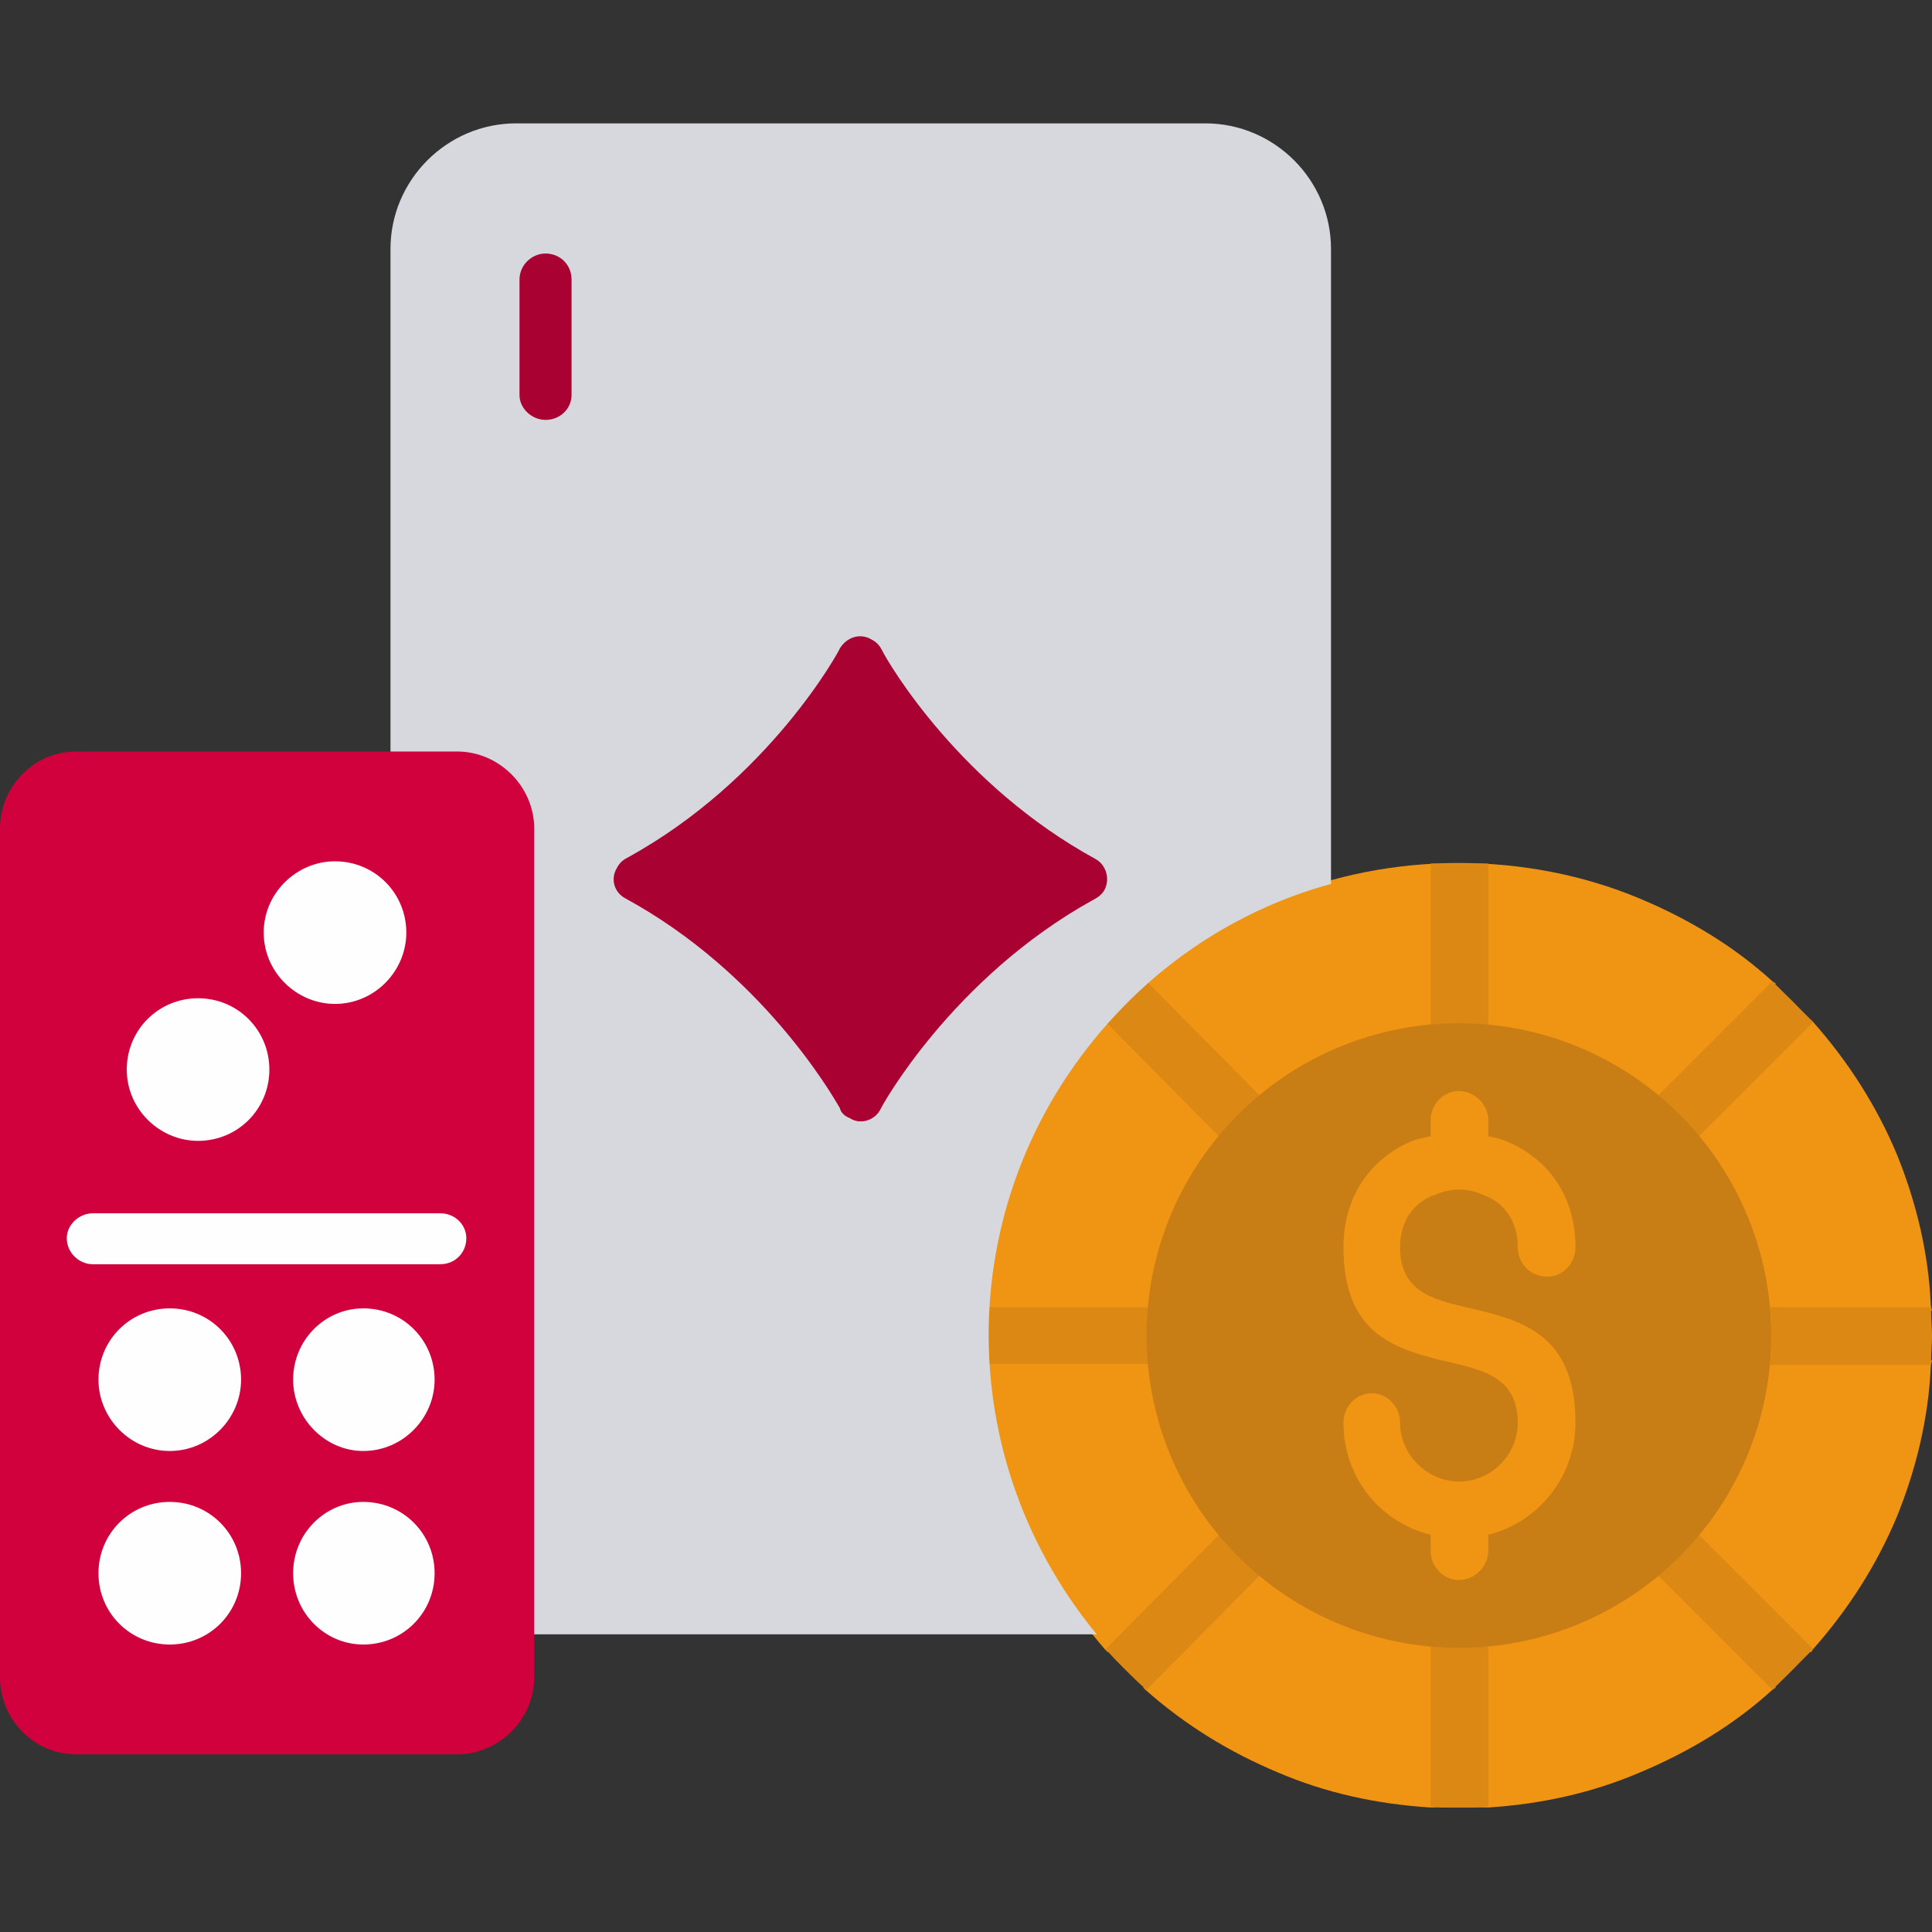 <svg clip-rule="evenodd" fill-rule="evenodd" height="512" image-rendering="optimizeQuality" shape-rendering="geometricPrecision" text-rendering="geometricPrecision" viewBox="0 0 1707 1707" width="512" xmlns="http://www.w3.org/2000/svg"><rect x="0" y="0" width="1707" height="1707" fill="#333333" stroke="none"/><g id="Layer_x0020_1"><g id="_414926904"><g><path d="m1449 794c43 18 83 42 117 73l3 2-1 1c5 5 11 10 16 15 5 5 10 11 15 16h1l2 2c31 35 56 74 74 117 17 42 28 87 30 134l1 4h-1v9 13 13 9h1l-1 4c-2 47-13 92-30 134-18 43-43 82-74 117l-2 3-1-1c-5 5-10 11-15 16s-10 10-16 15l1 1-3 2c-34 31-74 55-117 73-42 18-87 28-134 31h-4v-1c-3 0-6 1-9 1-4 0-9 0-13 0s-8 0-13 0c-3 0-6-1-9-1v1h-3c-48-3-93-13-135-31-43-18-82-42-117-73l-2-2 1-1c-6-5-11-10-16-15-6-5-11-11-16-16v1l-3-3c-30-35-55-74-73-117-17-42-28-87-31-134v-4h1c0-3 0-6 0-9-1-5-1-9-1-13s0-8 1-13c0-3 0-6 0-9h-1v-4c3-47 14-92 31-134 18-43 43-82 73-117l3-2c5-5 10-11 16-16 5-5 10-10 16-15l-1-1 2-2c35-31 74-55 117-73 100-42 220-42 320 0z" fill="#f09413" fill-rule="nonzero"/><g fill="#db8814"><path d="m1264 763v143c8-1 17-2 25-2 9 0 17 1 26 2v-143c-9 0-17 0-26 0-8 0-17 0-25 0z"/><path d="m1566 867-101 101c7 5 13 11 19 17s12 13 17 19l101-101c-6-6-12-12-18-18s-12-12-18-18z"/><path d="m1706 1155h-142c1 8 1 16 1 25s0 17-1 26h142c0-9 1-17 1-26 0-8-1-17-1-25z"/><path d="m1602 1457-101-101c-5 7-11 13-17 19s-12 12-19 17l101 101 18-18z"/><path d="m1315 1597v-142c-9 0-17 1-26 1-8 0-17-1-25-1v142h25z"/><path d="m1013 1493 100-101c-6-5-13-11-19-17s-11-12-17-19l-100 101c5 6 11 12 17 18s12 12 19 18z"/><path d="m873 1205h142c-1-8-1-16-1-25s0-17 1-25h-142c-1 8-1 17-1 25 0 9 0 17 1 25z"/><path d="m977 903 100 101c6-7 11-13 17-19s13-12 19-17l-100-101c-7 6-13 12-19 18s-12 12-17 18z"/></g><circle cx="1289" cy="1180" fill="#c97e15" r="276"/><path d="m1264 1356v14c0 14 11 26 25 26s26-12 26-26v-14c44-11 77-51 77-99 0-79-48-91-97-102-29-7-58-14-58-53 0-24 13-40 30-46 7-3 15-5 22-5 8 0 16 2 22 5 17 6 30 22 30 46 0 14 11 26 26 26 14 0 25-12 25-26 0-48-27-80-62-94-5-2-10-3-15-4v-14c0-14-12-26-26-26s-25 12-25 26v14c-5 1-11 2-16 4-34 14-61 46-61 94 0 79 48 91 96 102 29 7 58 14 58 53 0 28-23 52-52 52-28 0-52-24-52-52 0-14-11-26-25-26s-25 12-25 26c0 48 32 88 77 99z" fill="#f09413" fill-rule="nonzero"/></g><path d="m1176 781v-561c0-61-50-111-111-111h-609c-61 0-111 50-111 111v375 90h59c62 0 47 22 48 84l8 675h74 435c-135-164-127-402 25-556 49-50 112-88 182-107z" fill="#d7d8dd"/><path d="m482 224c13 0 23 10 23 23v102c0 12-10 22-23 22-12 0-23-10-23-22v-102c0-13 11-23 23-23z" fill="#a80132"/><path d="m67 1550h337c37 0 68-31 68-68v-38-45-667c0-37-31-68-68-68h-14-45-278c-37 0-67 31-67 68v750c0 37 30 68 67 68z" fill="#d1013e"/><path d="m554 758c126-69 188-184 188-185 6-10 18-14 28-8 4 2 7 5 9 9 7 14 70 120 189 185 9 5 13 17 8 27-2 4-6 7-10 9-125 69-188 184-188 185-5 10-18 14-27 8-5-2-8-5-9-9-8-14-70-120-189-185-10-5-14-17-8-27 2-4 5-7 9-9z" fill="#a80132"/><g fill="#fefefe"><path d="m321 1327c35 0 63 28 63 63s-28 63-63 63c-34 0-62-28-62-63s28-63 62-63z"/><path d="m150 1327c35 0 63 28 63 63s-28 63-63 63-63-28-63-63 28-63 63-63z"/><path d="m321 1156c35 0 63 28 63 63 0 34-28 63-63 63-34 0-62-29-62-63 0-35 28-63 62-63z"/><path d="m112 945c0-35 28-63 63-63s63 28 63 63-28 63-63 63c-34 0-63-28-63-63z"/><path d="m233 824c0-35 29-63 63-63 35 0 63 28 63 63 0 34-28 63-63 63-34 0-63-28-63-63z"/><path d="m150 1156c35 0 63 28 63 63 0 34-28 63-63 63s-63-29-63-63c0-35 28-63 63-63z"/><path d="m82 1072h307c13 0 23 10 23 22 0 13-10 23-23 23h-307c-12 0-23-10-23-23 0-12 11-22 23-22z"/></g></g></g></svg>